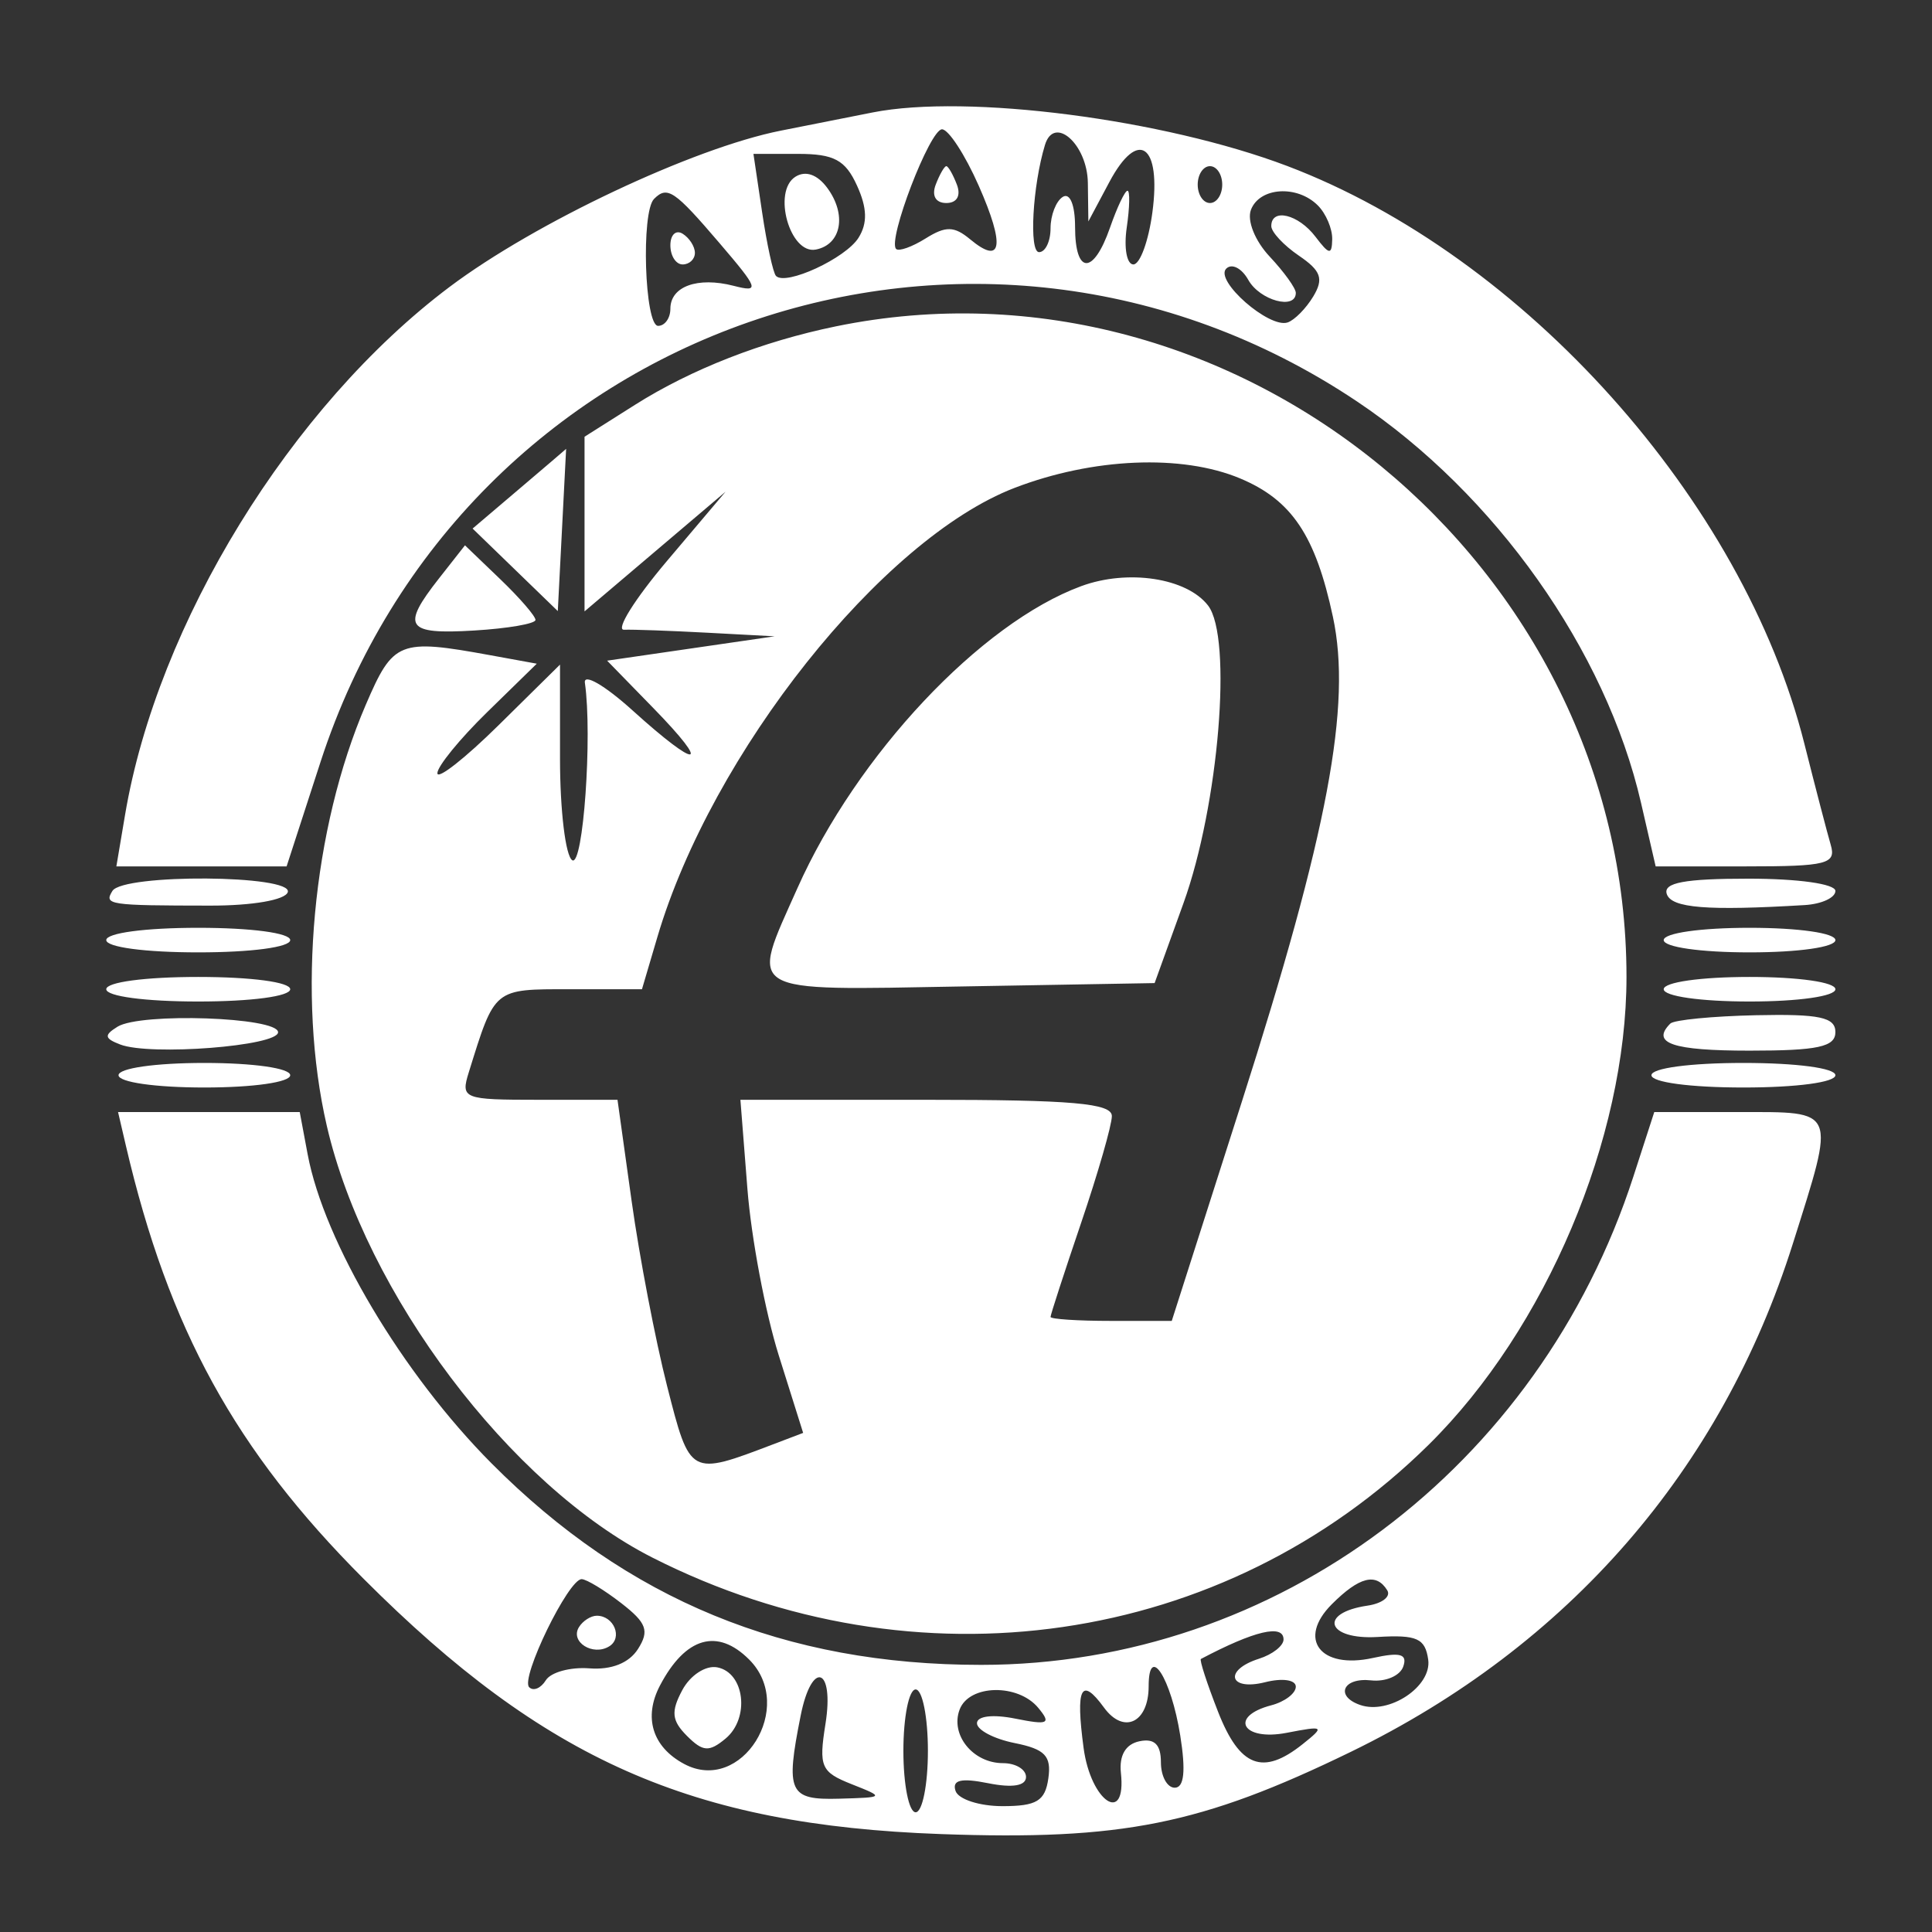 <?xml version="1.0" encoding="UTF-8"?> <svg xmlns="http://www.w3.org/2000/svg" width="200" height="200" viewBox="0 0 200 200" fill="none"><rect x="0" y="0" width="200" height="200" fill="#333333" stroke="none"/> <path fill-rule="evenodd" clip-rule="evenodd" d="M90.344 11.639C88.948 11.914 84.663 12.764 80.823 13.526C71.757 15.327 55.384 23.051 46.546 29.696C30.093 42.064 16.291 64.516 12.946 84.354L12.046 89.688H20.858H29.669L33.182 78.872C47.873 33.632 100.993 15.145 140.451 41.54C154.776 51.122 166.237 67.314 169.878 83.11L171.393 89.688H180.782C189.127 89.688 190.099 89.44 189.518 87.462C189.158 86.237 187.928 81.517 186.783 76.971C180.447 51.799 157.78 26.482 133.258 17.186C120.452 12.331 100.142 9.706 90.344 11.639ZM101.313 19.215C104.064 25.445 103.733 27.52 100.428 24.772C98.776 23.398 97.904 23.381 95.829 24.678C94.423 25.559 93.042 26.051 92.764 25.771C91.855 24.861 96.26 13.386 97.517 13.386C98.188 13.386 99.897 16.009 101.313 19.215ZM112.614 18.927L112.667 22.924L114.842 18.842C117.821 13.25 120.236 14.961 119.294 21.994C118.898 24.954 118.013 27.375 117.327 27.375C116.642 27.375 116.332 25.658 116.639 23.56C116.946 21.462 116.982 19.745 116.718 19.745C116.453 19.745 115.639 21.462 114.909 23.56C113.193 28.493 111.291 28.453 111.291 23.485C111.291 21.215 110.761 19.922 110.021 20.381C109.323 20.813 108.752 22.277 108.752 23.635C108.752 24.993 108.216 26.103 107.562 26.103C106.507 26.103 106.889 19.22 108.177 14.998C109.126 11.884 112.56 14.926 112.614 18.927ZM88.715 19.208C89.773 21.53 89.818 23.105 88.874 24.613C87.54 26.743 81.348 29.608 80.331 28.565C80.034 28.26 79.387 25.292 78.893 21.97L77.996 15.93H82.61C86.337 15.93 87.512 16.561 88.715 19.208ZM82.336 18.3C79.934 19.82 81.769 26.352 84.452 25.835C87.112 25.321 87.682 22.192 85.62 19.426C84.596 18.052 83.383 17.636 82.336 18.3ZM96.867 19.109C96.426 20.26 96.86 21.017 97.961 21.017C99.062 21.017 99.496 20.26 99.055 19.109C98.653 18.06 98.16 17.201 97.961 17.201C97.762 17.201 97.269 18.06 96.867 19.109ZM126.525 19.109C126.525 20.158 125.954 21.017 125.255 21.017C124.557 21.017 123.986 20.158 123.986 19.109C123.986 18.06 124.557 17.201 125.255 17.201C125.954 17.201 126.525 18.06 126.525 19.109ZM74.475 25.157C78.563 29.937 78.68 30.292 75.94 29.586C72.21 28.628 69.397 29.649 69.397 31.962C69.397 32.936 68.826 33.733 68.128 33.733C66.729 33.733 66.349 21.95 67.705 20.593C69.082 19.212 69.814 19.704 74.475 25.157ZM136.427 21.271C137.265 22.11 137.933 23.684 137.91 24.768C137.875 26.426 137.603 26.387 136.183 24.514C134.412 22.177 131.603 21.497 131.603 23.405C131.603 24.019 132.888 25.396 134.459 26.466C136.754 28.027 137.048 28.855 135.956 30.677C135.207 31.925 134.009 33.142 133.291 33.381C131.379 34.02 125.707 29.049 126.937 27.812C127.514 27.234 128.542 27.756 129.223 28.975C130.41 31.101 134.142 32.121 134.142 30.318C134.142 29.838 132.927 28.151 131.442 26.567C129.914 24.938 129.07 22.834 129.498 21.717C130.396 19.373 134.283 19.123 136.427 21.271ZM69.397 25.392C69.397 26.482 69.968 27.375 70.667 27.375C71.365 27.375 71.936 26.837 71.936 26.178C71.936 25.52 71.365 24.628 70.667 24.196C69.968 23.763 69.397 24.302 69.397 25.392ZM86.535 33.783C78.921 35.347 71.567 38.219 65.733 41.908L60.511 45.21V54.251V63.291L67.81 57.096L75.11 50.901L69.04 58.078C65.703 62.026 63.703 65.227 64.597 65.191C65.492 65.154 69.365 65.293 73.206 65.498L80.188 65.871L71.519 67.132L62.849 68.392L67.65 73.317C73.753 79.578 72.314 79.726 65.48 73.541C62.622 70.956 60.403 69.667 60.547 70.68C61.336 76.18 60.37 89.751 59.241 89.052C58.543 88.619 57.972 83.886 57.972 78.534V68.8L51.624 75.063C48.133 78.508 45.277 80.749 45.277 80.042C45.277 79.336 47.592 76.496 50.422 73.732L55.567 68.705L50.739 67.825C41.311 66.105 40.705 66.347 37.865 72.959C32.335 85.836 30.732 103.139 33.83 116.543C37.844 133.922 52.82 153.778 67.547 161.247C94.838 175.086 126.73 170.447 147.894 149.561C160.026 137.587 168.374 117.845 168.374 101.133C168.374 58.519 127.977 25.273 86.535 33.783ZM53.764 50.602L48.924 54.716L53.333 58.988L57.743 63.259L58.175 54.852C58.412 50.228 58.606 46.454 58.606 46.467C58.606 46.478 56.428 48.34 53.764 50.602ZM128.371 49.523C133.722 51.762 136.179 55.427 137.983 63.855C139.945 73.014 137.47 86.159 128.517 114.168L121.3 136.74H115.026C111.575 136.74 108.752 136.554 108.752 136.327C108.752 136.099 110.18 131.708 111.926 126.566C113.671 121.425 115.099 116.462 115.099 115.535C115.099 114.21 110.987 113.85 95.874 113.85H76.647L77.372 123.069C77.77 128.141 79.231 135.899 80.618 140.311L83.141 148.333L80.022 149.52C71.393 152.806 71.442 152.834 69.056 143.48C67.843 138.724 66.192 130.111 65.387 124.341L63.923 113.85H55.784C47.926 113.85 47.675 113.75 48.534 110.988C51.25 102.256 51.069 102.404 59.009 102.404H66.456L68.052 97C73.675 77.951 91.301 55.787 105.021 50.509C113.135 47.389 122.342 47 128.371 49.523ZM45.435 59.889C41.496 64.906 42.031 65.696 49.085 65.271C52.576 65.061 55.433 64.568 55.433 64.174C55.433 63.779 53.79 61.882 51.783 59.956L48.134 56.453L45.435 59.889ZM111.926 60.678C101.502 64.52 88.697 78.148 82.545 91.95C77.618 103.002 76.807 102.518 99.539 102.118L119.526 101.769L122.511 93.503C126.174 83.358 127.608 65.988 125.056 62.681C122.852 59.826 116.759 58.896 111.926 60.678ZM11.635 92.231C10.749 93.667 11.231 93.739 21.749 93.749C26.136 93.754 29.52 93.168 29.789 92.358C30.388 90.556 12.744 90.433 11.635 92.231ZM172.544 92.549C173.029 94.006 176.713 94.301 186.826 93.693C188.572 93.588 190 92.93 190 92.231C190 91.502 186.156 90.959 181.008 90.959C174.377 90.959 172.155 91.376 172.544 92.549ZM11 97.318C11 98.053 15.021 98.589 20.521 98.589C26.022 98.589 30.043 98.053 30.043 97.318C30.043 96.583 26.022 96.046 20.521 96.046C15.021 96.046 11 96.583 11 97.318ZM172.227 97.318C172.227 98.044 176.035 98.589 181.113 98.589C186.191 98.589 190 98.044 190 97.318C190 96.592 186.191 96.046 181.113 96.046C176.035 96.046 172.227 96.592 172.227 97.318ZM11 102.404C11 103.139 15.021 103.676 20.521 103.676C26.022 103.676 30.043 103.139 30.043 102.404C30.043 101.669 26.022 101.133 20.521 101.133C15.021 101.133 11 101.669 11 102.404ZM172.227 102.404C172.227 103.131 176.035 103.676 181.113 103.676C186.191 103.676 190 103.131 190 102.404C190 101.678 186.191 101.133 181.113 101.133C176.035 101.133 172.227 101.678 172.227 102.404ZM12.168 106.283C10.75 107.161 10.801 107.495 12.447 108.127C15.549 109.32 28.805 108.287 28.786 106.855C28.765 105.29 14.561 104.8 12.168 106.283ZM172.911 105.959C170.879 107.995 173.126 108.763 181.113 108.763C188.197 108.763 190 108.372 190 106.84C190 105.304 188.35 104.953 181.798 105.095C177.286 105.193 173.287 105.582 172.911 105.959ZM12.27 111.306C12.27 112.032 16.078 112.578 21.156 112.578C26.234 112.578 30.043 112.032 30.043 111.306C30.043 110.58 26.234 110.035 21.156 110.035C16.078 110.035 12.27 110.58 12.27 111.306ZM170.957 111.306C170.957 112.041 174.978 112.578 180.479 112.578C185.979 112.578 190 112.041 190 111.306C190 110.571 185.979 110.035 180.479 110.035C174.978 110.035 170.957 110.571 170.957 111.306ZM13.036 118.618C17.46 137.582 24.357 150.142 37.649 163.445C56.403 182.213 71.599 188.934 97.377 189.862C116.133 190.537 124.335 188.892 139.855 181.342C162.363 170.391 178.21 152.164 185.601 128.726C190.038 114.66 190.229 115.121 179.99 115.121H171.249L169.086 121.798C159.308 151.966 132.084 172.347 101.565 172.347C81.275 172.347 64.965 165.635 50.89 151.492C41.662 142.218 33.551 128.586 31.846 119.483L31.029 115.121H21.626H12.221L13.036 118.618ZM64.319 165.963C66.942 167.998 67.242 168.821 66.044 170.704C65.121 172.156 63.297 172.883 61.016 172.707C59.047 172.555 57.016 173.11 56.503 173.942C55.99 174.772 55.214 175.095 54.779 174.659C53.848 173.728 58.856 163.433 60.219 163.473C60.729 163.489 62.574 164.61 64.319 165.963ZM143.607 164.627C144.007 165.275 143.087 165.991 141.56 166.216C136.428 166.972 137.34 169.776 142.613 169.459C146.672 169.216 147.533 169.6 147.847 171.799C148.243 174.573 143.804 177.537 140.807 176.499C138.162 175.585 139.031 173.628 141.937 173.952C143.431 174.119 144.926 173.479 145.26 172.532C145.722 171.222 144.964 171.006 142.112 171.634C136.677 172.829 134.269 169.677 137.865 166.074C140.713 163.222 142.467 162.779 143.607 164.627ZM59.931 168.444C58.991 169.967 61.379 171.474 63.07 170.427C64.49 169.548 63.557 167.26 61.78 167.26C61.164 167.26 60.332 167.793 59.931 168.444ZM132.872 169.719C132.872 170.371 131.73 171.268 130.333 171.711C126.64 172.885 127.215 175.085 130.968 174.142C132.756 173.691 134.142 173.894 134.142 174.604C134.142 175.298 132.999 176.165 131.603 176.531C127.176 177.69 128.611 180.267 133.19 179.382C137.082 178.631 137.176 178.697 134.851 180.553C130.729 183.845 128.34 182.931 126.096 177.209C124.951 174.287 124.15 171.823 124.317 171.736C129.862 168.809 132.872 168.099 132.872 169.719ZM77.559 171.802C82.441 176.694 76.762 185.789 70.817 182.601C67.531 180.84 66.59 177.777 68.322 174.481C70.957 169.466 74.267 168.505 77.559 171.802ZM70.629 174.962C69.439 177.189 69.534 178.117 71.114 179.699C72.759 181.347 73.407 181.393 75.107 179.98C77.648 177.868 77.094 173.146 74.243 172.602C73.055 172.375 71.451 173.422 70.629 174.962ZM122.179 179.659C122.765 183.333 122.582 185.064 121.609 185.064C120.822 185.064 120.177 183.878 120.177 182.428C120.177 180.588 119.506 179.93 117.956 180.255C116.524 180.552 115.842 181.717 116.036 183.527C116.624 188.985 112.92 186.519 112.174 180.955C111.335 174.686 111.919 173.526 114.286 176.768C116.328 179.567 118.908 178.336 118.908 174.561C118.908 170.084 121.228 173.7 122.179 179.659ZM85.451 178.468C84.746 182.886 84.985 183.44 88.145 184.691C91.596 186.059 91.589 186.066 86.853 186.201C81.672 186.347 81.299 185.538 82.886 177.593C84.043 171.793 86.389 172.594 85.451 178.468ZM96.057 181.249C96.057 184.746 95.486 187.607 94.787 187.607C94.089 187.607 93.518 184.746 93.518 181.249C93.518 177.752 94.089 174.891 94.787 174.891C95.486 174.891 96.057 177.752 96.057 181.249ZM107.481 176.797C108.846 178.444 108.519 178.595 105.098 177.91C102.774 177.444 101.135 177.643 101.135 178.388C101.135 179.087 102.889 180.01 105.033 180.44C108.184 181.072 108.853 181.773 108.525 184.096C108.192 186.441 107.317 186.972 103.779 186.972C101.394 186.972 99.206 186.262 98.917 185.393C98.54 184.259 99.493 184.035 102.303 184.599C104.816 185.102 106.213 184.871 106.213 183.951C106.213 183.164 105.14 182.521 103.829 182.521C100.716 182.521 98.342 179.577 99.345 176.96C100.339 174.364 105.383 174.264 107.481 176.797Z" fill="white"></path> </svg> 